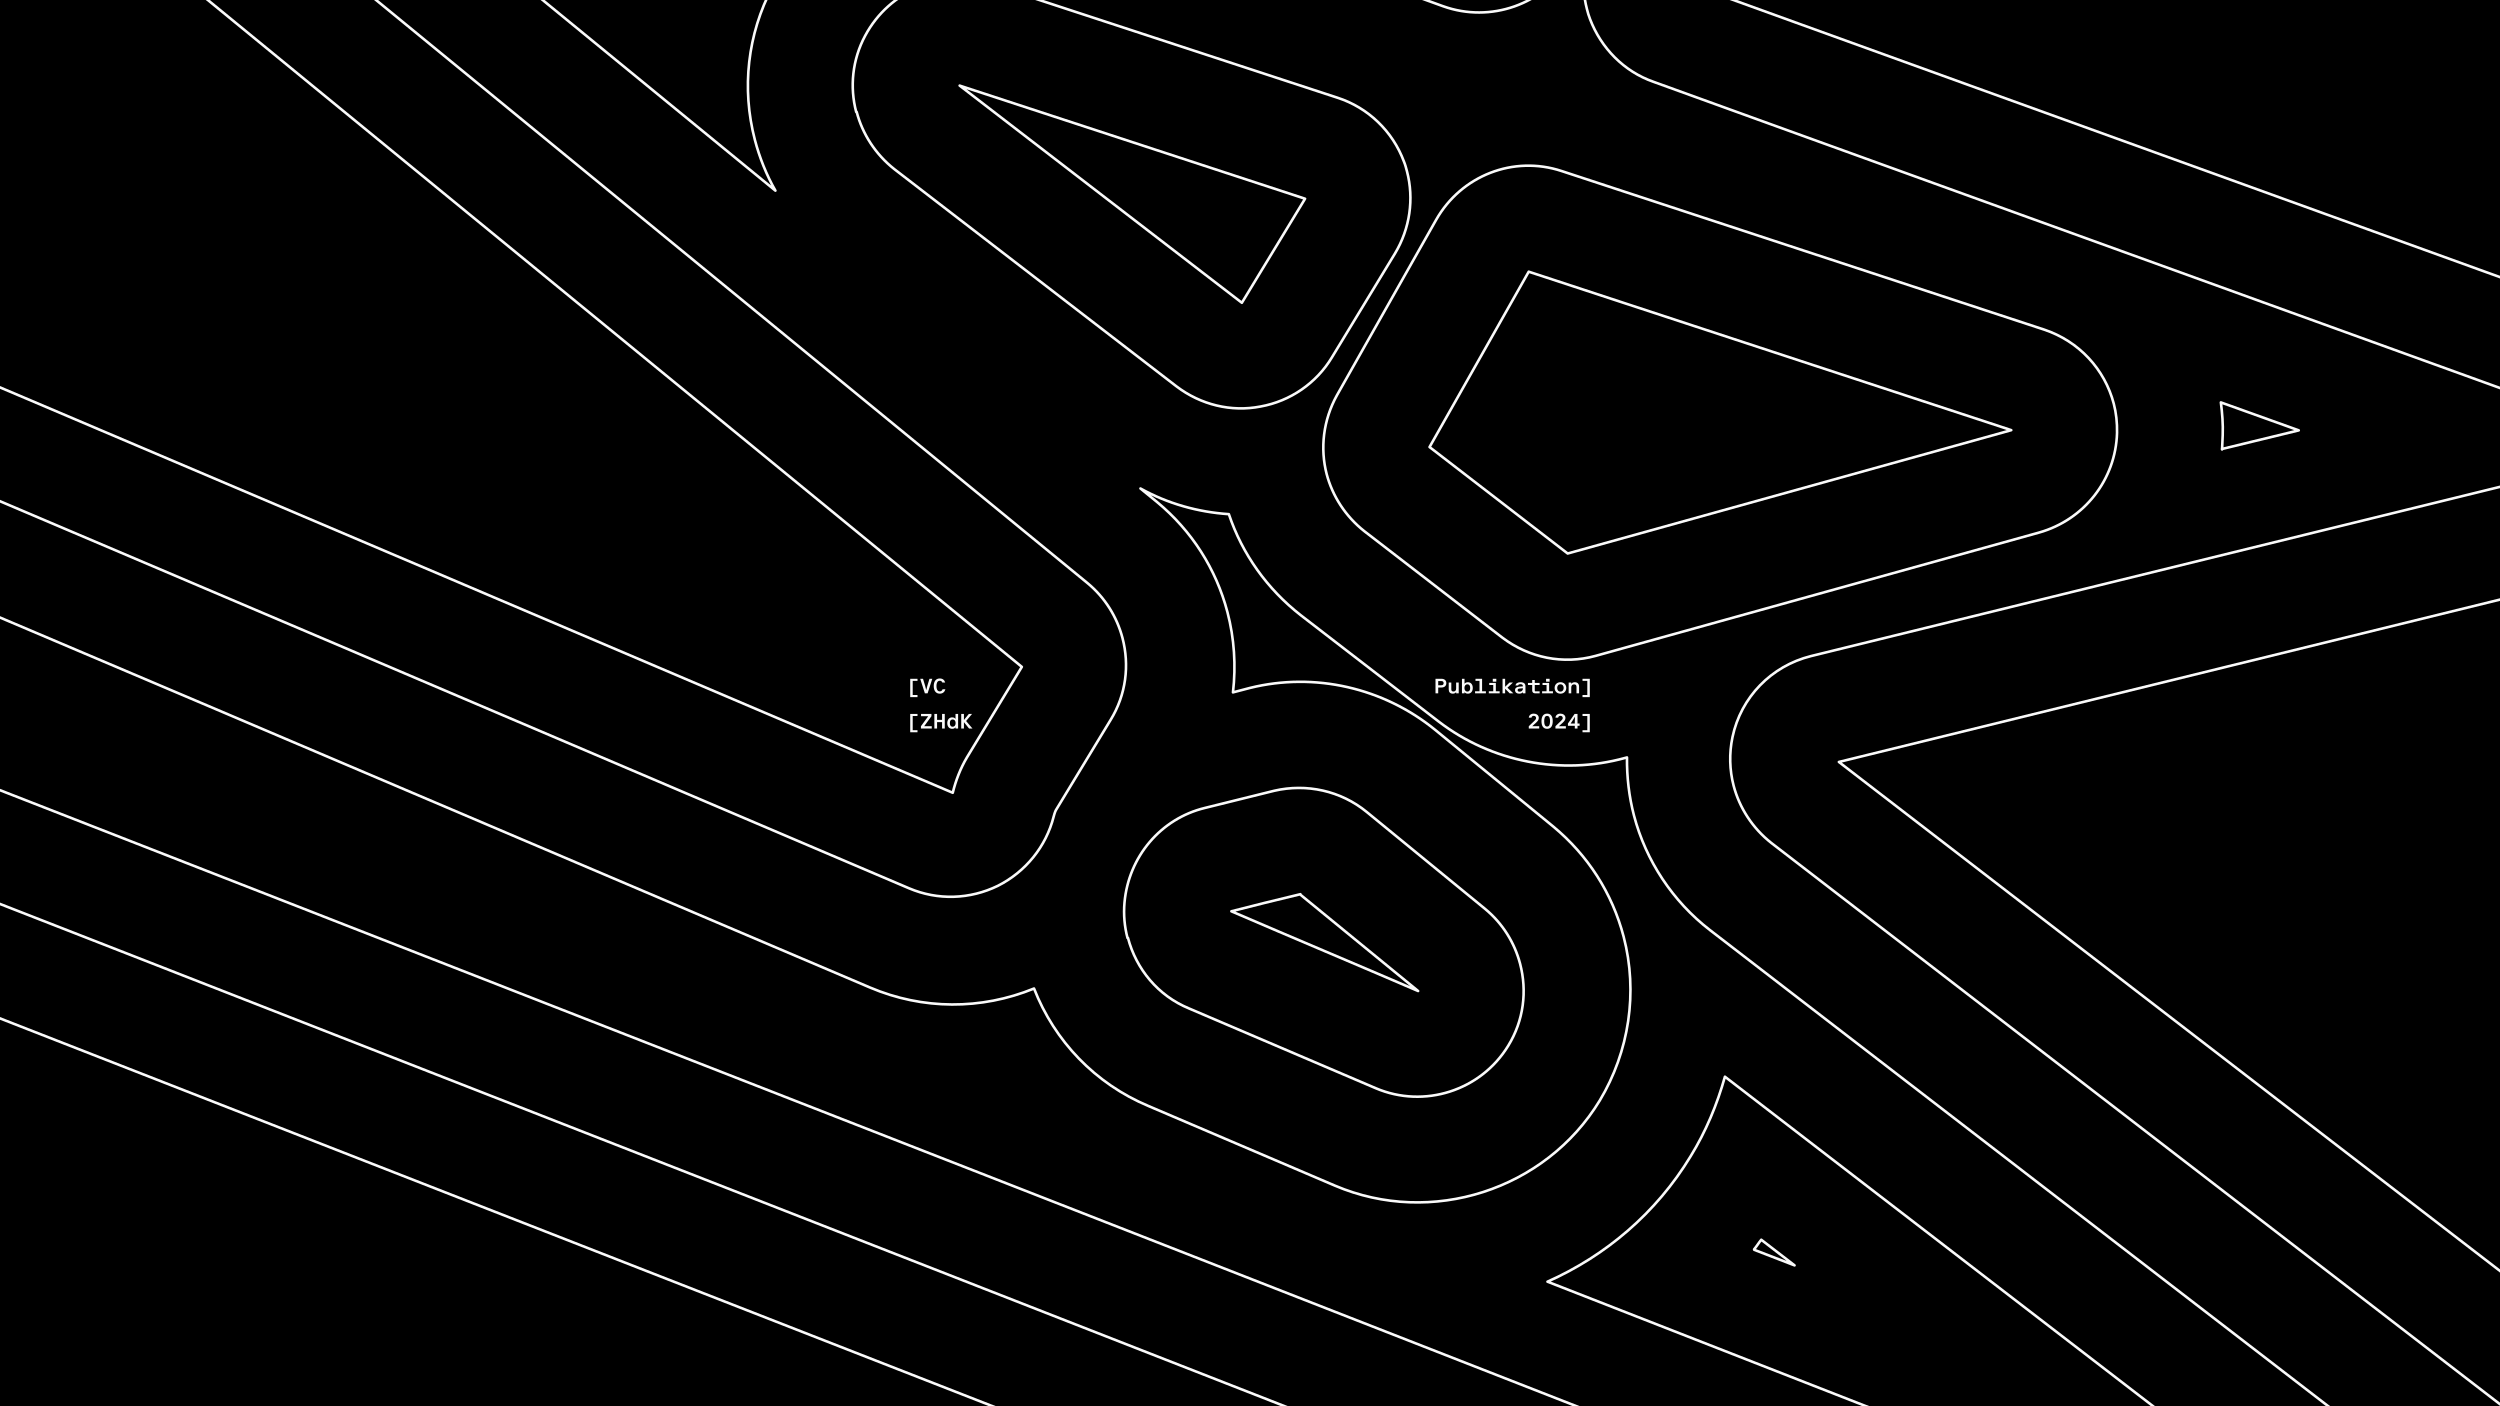 <svg width="1920" height="1080" viewBox="0 0 1920 1080" fill="none" xmlns="http://www.w3.org/2000/svg">
<rect x="0" y="0" width="1920" height="1080" fill="#808080" stroke="none"/>
<g clip-path="url(#clip0_1_51)">
<rect width="1920" height="1080" fill="black"/>
<path d="M-1008.86 -254.421C-1061.76 -286.244 -1127.35 -298.412 -1191.83 -282.276C-1324.47 -249.789 -1403.59 -113.608 -1367.39 17.636L-819.414 2247.52C-783.21 2394.36 -634.857 2484.37 -487.97 2448.15L-479.975 2446.06L77.678 2309.01C448.623 2200.79 309.183 1666.6 -67.566 1754.07C-67.566 1754.07 -212.667 1794.28 -356.633 1834.56C-439.186 1537.59 -594.137 979.626 -739.464 457.011C-663.61 499.906 -547.683 565.358 -547.683 565.358C-538.126 570.654 -528.569 575.95 -518.242 579.93C-515.974 580.079 2161.11 1627.08 2161.63 1626.2C2361.77 1702.65 2513.63 1435.68 2344.42 1302.86L1412.26 585.185C1689.7 517.027 1965.4 449.324 1965.4 449.324C2074.14 423.462 2080.71 266.914 1973.57 232.207L1299.16 -11.582C1502.04 -370.257 1707.82 -734.888 1707.82 -734.888C1752.76 -817.196 1632.1 -885.122 1584.15 -807.224L1137.55 -69.906L26.625 -471.603C-29.198 -491.893 -94.473 -475.923 -134.117 -427.304C-185.633 -364.439 -174.938 -271.073 -110.689 -221.427L784.774 512.162L742.485 581.895C737.608 590.226 734.047 599.326 731.711 608.849C194.547 380.005 -281.937 177.235 -317.288 164.21L-1008.43 -254.164L-1008.86 -254.421ZM1544.65 330.36L1203.97 425.095L1097.89 343.329C1122 300.632 1147.65 255.304 1174.06 208.661L1544.65 330.36ZM737.016 65.744L1002.29 152.628L953.75 232.537L737.016 65.744ZM998.37 686.831L1089.12 761.1C1041.4 740.545 993.421 720.428 945.7 699.873C961.69 695.688 979.508 691.396 998.718 686.74L998.37 686.831Z" stroke="#FAFAFA" stroke-width="2" stroke-linejoin="round"/>
<path d="M2332.03 1422.94C2341.86 1460.48 2327.45 1504.73 2296.22 1532.96C2275.42 1551.4 2240.42 1569.47 2190.11 1550.33C2189.76 1550.42 2189.23 1549.82 2188.44 1549.65C2157.56 1538.05 1412.49 1246.55 754.314 989.118C-314.196 571.32 -471.018 509.862 -501.797 500.092L-489.915 502.924C-494.904 500.887 -500.514 497.899 -507.439 494.141L-700.073 385.235C-728.832 368.993 -764.527 371.651 -790.445 391.804C-816.015 411.867 -827.322 445.28 -819.134 476.561C-819.043 476.909 -435.945 1855.49 -435.945 1855.49C-430.487 1876.35 -416.266 1893.8 -397.502 1904.48C-378.737 1915.17 -356.488 1917.89 -335.727 1912.08L-46.723 1831.61C91.551 1799.51 180.637 1881.66 205.836 1977.94C231.035 2074.22 193.968 2189.4 54.22 2230.06L-508.271 2367.99C-609.766 2393.07 -714.054 2330.86 -740.527 2229.72C-740.527 2229.72 -1290.47 -7.661 -1290.56 -8.009C-1301.57 -50.065 -1295.17 -93.707 -1273.1 -131.421C-1250.95 -168.788 -1215.77 -194.707 -1173.88 -204.927C-1132.35 -215.056 -1089.06 -208.56 -1052.04 -186.309L-361.075 231.888C-356.69 234.454 -352.396 236.673 -347.498 238.362C-319.061 249.117 32.69 398.453 698.123 682.206C720.271 691.636 744.92 690.755 766.327 680.324C787.643 669.546 803.375 650.202 809.219 627.132C810.138 623.549 810.908 622.233 810.908 622.233L852.925 552.929C864.909 533.451 867.535 510.852 862.076 489.998C857.892 474.009 848.751 458.947 835.033 447.682L-60.347 -286.17C-76.166 -298.37 -81.981 -312.075 -84.437 -321.46C-89.623 -341.272 -85.317 -361.71 -72.333 -377.365C-55.484 -398.115 -27.078 -405.922 -2.057 -396.872L1108.27 4.782C1144.75 17.889 1185.55 3.498 1205.83 -29.665L1317.33 -213.716L1226.65 -53.684C1216.22 -35.356 1213.42 -13.453 1218.78 7.054C1219.42 9.487 1220.15 12.268 1221.13 14.61C1229.57 36.913 1247.28 54.932 1269.76 62.789L1944.08 306.707C1953.44 309.829 1962.37 314.175 1965.83 327.383C1968.38 337.115 1966.75 347.939 1962.13 355.832C1958.19 362.063 1952.92 366.042 1944.49 367.878L1390.78 503.888C1360.45 511.453 1337.02 535.414 1330.56 566.072C1327.91 578.65 1328.32 591.542 1331.41 603.36C1335.87 620.391 1345.88 635.967 1360.39 647.398L2292.45 1365.34C2312.05 1380.63 2325.15 1399.48 2330.7 1420.69L2332.03 1422.94ZM1018.83 363.923C1023.29 380.954 1033.31 396.53 1047.81 407.961L1153.88 489.757C1174.27 505.219 1200.56 510.595 1225.49 503.698L1566.09 408.981C1600.66 399.19 1624.89 368.336 1625.89 332.422C1626.06 324.578 1625.2 317.006 1623.38 310.054C1616.46 283.638 1596.71 262.07 1569.86 253.127L1199.33 131.36C1162.34 119.13 1122.26 134.821 1102.94 168.844L1026.79 303.533C1016.2 322.646 1013.74 344.459 1018.92 364.271L1018.83 363.923ZM657.905 85.89C662.363 102.921 672.381 118.497 686.884 129.928L903.597 296.781C922.138 310.869 945.553 316.624 968.158 312.193C990.855 308.11 1011 294.294 1022.9 274.469L1071.42 194.549C1082.8 175.601 1086.12 152.82 1080.57 131.618C1079.93 129.185 1079.21 126.404 1078.22 124.062C1069.51 100.716 1050.67 82.623 1027.14 75.039L761.908 -11.894C724.13 -24.29 683.187 -7.631 664.491 27.344C654.501 45.928 652.554 66.864 657.558 85.981L657.905 85.89ZM866.274 720.272C872.551 744.254 889.42 764.722 913.141 774.483L1056.54 835.739C1093.75 851.627 1137.25 837.642 1158.3 803.163C1170.29 783.686 1172.91 761.087 1167.45 740.232C1163.27 724.244 1154.13 709.181 1140.41 697.916L1049.67 623.62C1029.8 607.281 1003.42 601.558 978.562 607.321L925.556 620.452C891.316 628.67 866.721 658.134 863.622 693.112C862.768 702.62 863.653 711.673 865.927 720.363L866.274 720.272Z" stroke="#FAFAFA" stroke-width="2" stroke-linejoin="round"/>
<path d="M2253.05 1443.3C2254.68 1449.56 2251.52 1463 2241.6 1471.91C2237.12 1476.05 2233.15 1479.32 2219.07 1473.73C2186.97 1461.71 1435.66 1168.05 784.765 913.432C-125.309 557.771 -371.721 461.553 -447.021 433.382C-450.966 431.074 -454.82 429.113 -458.93 427.591C-460.154 427.169 -657.964 315.26 -657.964 315.26C-715.457 282.799 -786.124 287.933 -838.544 328.748C-889.665 368.851 -912.364 435.291 -895.908 498.164C-895.908 498.164 -768.133 957.993 -512.583 1877.65C-500.887 1919.5 -473.592 1954.3 -435.641 1975.91C-397.781 1997.18 -353.996 2002.79 -311.796 1991.01L-22.559 1910.48C92.642 1884.04 123.913 1979.41 129.005 1998.86C136.187 2026.3 150.52 2117.94 33.225 2151.98L-525.569 2288.95C-584.203 2303.19 -643.995 2267.62 -659.269 2209.26C-1025.61 718.804 -1208.84 -26.654 -1208.96 -27.117C-1214.42 -47.959 -1211.43 -69.155 -1200.05 -88.092C-1188.93 -106.591 -1172.17 -119.143 -1151.59 -124.16C-1130.74 -129.616 -1109.8 -126.189 -1091.21 -114.724L-400.896 303.28C-392.13 308.409 -383.107 313.1 -373.663 316.566C-355.121 323.59 -159.464 405.999 668.092 758.39C708.608 775.622 753.552 775.736 794.131 759.177C809.905 799.588 841.096 832.251 881.959 849.393L1025.3 910.605C1099.24 942.101 1186.9 913.962 1228.65 845.134C1251.14 807.698 1258.13 762.072 1246.95 719.346C1238.22 685.999 1219.44 656.769 1192.89 634.767L1102.19 560.52C1062.55 528.21 1009.64 516.079 960.128 528.295L946.927 531.75C949.312 511.083 947.951 490.283 942.678 470.136C933.95 436.789 915.164 407.559 888.619 385.557L875.876 375.159C896.733 386.773 919.973 393.31 943.767 394.877C954.034 425.594 973.317 452.467 998.969 472.476L1104.99 554.218C1145.4 585.213 1198.99 595.682 1248.14 582.077L1249.53 581.713C1249.35 596.608 1251.08 611.742 1254.9 626.332C1263.99 661.068 1284.8 692.366 1313.18 714.261L2244.82 1431.72C2247.19 1433.7 2252.56 1438.61 2253.83 1443.47L2253.05 1443.3ZM1706.55 345.183C1706.77 341.784 1706.9 338.037 1707.04 334.291C1707.38 325.665 1706.67 317.312 1705.63 309.05L1765.44 330.512L1706.45 344.835L1706.55 345.183ZM651.123 -72.278C627.16 -57.47 607.099 -36.259 593.191 -9.978C574.079 26.201 569.398 67.883 579.763 107.482C583.308 121.029 588.682 134.469 595.52 146.413L73.46 -281.111L651.123 -72.278Z" stroke="#FAFAFA" stroke-width="2" stroke-linejoin="round"/>
<path d="M1188.47 984.33C1233.03 964.501 1271.96 931.669 1298.41 888.001C1310.13 868.971 1318.79 848.146 1324.74 826.915L1880.81 1254.85C1673.62 1173.97 1411.84 1071.74 1188.47 984.33ZM511.891 -27.488L493.082 -42.609L515.21 -34.667C514.018 -32.128 513.174 -29.68 511.982 -27.14L511.891 -27.488ZM49.743 2019.91C57.472 2049.44 47.086 2063.66 10.178 2074.44L-545.285 2210.54C-560.574 2214.54 -576.886 2204.7 -580.887 2189.42C-1059.4 241.976 -1120.95 -8.795 -1129.24 -41.887L-704.335 215.486C-768.729 206.357 -835.627 223.123 -888.922 264.911C-965.973 325.165 -999.642 424.917 -974.911 519.406C-974.911 519.406 -847.036 979.611 -591.285 1900.02C-573.695 1962.97 -532.963 2015.04 -476.244 2047.34C-419.524 2079.63 -353.574 2087.61 -290.606 2070.02L-3.03 1989.92C14.525 1986.07 39.651 1981.35 49.743 2019.91Z" stroke="#FAFAFA" stroke-width="2" stroke-linejoin="round"/>
<path d="M1347.16 959.505C1349.14 957.131 1350.68 954.5 1352.65 952.126L1378.21 971.806L1347.25 959.853L1347.16 959.505ZM-914.618 182.44C-923.176 188.022 -931.387 193.514 -938.977 199.958C-952.877 210.652 -965.37 222.465 -976.988 234.791C-986.847 194.287 -995.688 159.088 -1002.91 128.665L-914.27 182.349L-914.618 182.44Z" stroke="#FAFAFA" stroke-width="2" stroke-linejoin="round"/>
<path d="M699.04 521.3H704.64V522.9H700.96V533.78H704.64V535.38H699.04V521.3ZM706.714 521.3H708.874L710.49 526.644C710.842 527.828 711.034 528.58 711.322 529.86H711.386C711.674 528.58 711.866 527.828 712.218 526.644L713.834 521.3H715.994L712.394 532.5H710.314L706.714 521.3ZM726.069 529.38C725.509 531.46 723.989 532.74 721.749 532.74C718.709 532.74 717.109 530.42 717.109 526.9C717.109 523.38 718.709 521.06 721.749 521.06C723.989 521.06 725.349 522.26 725.909 524.18H723.701C723.429 523.38 722.789 522.82 721.749 522.82C719.829 522.82 719.189 524.74 719.189 526.9C719.189 529.06 719.829 530.98 721.749 530.98C722.869 530.98 723.589 530.34 723.877 529.38H726.069Z" fill="#FAFAFA"/>
<path d="M1104.55 532.5H1102.47V521.3H1106.95C1109.35 521.3 1110.79 522.58 1110.79 524.66C1110.79 526.74 1109.35 528.02 1106.95 528.02H1104.55V532.5ZM1104.55 523.06V526.26H1106.95C1108.07 526.26 1108.71 525.7 1108.71 524.66C1108.71 523.62 1108.07 523.06 1106.95 523.06H1104.55ZM1118.32 524.18H1120.3V532.5H1118.32V531.54C1117.79 532.26 1117.02 532.74 1115.74 532.74C1113.71 532.74 1112.62 531.54 1112.62 529.46V524.18H1114.61V529.3C1114.61 530.42 1114.99 531.076 1116.27 531.076C1117.55 531.076 1118.32 530.26 1118.32 528.82V524.18ZM1127.34 532.74C1125.9 532.74 1125.18 532.164 1124.76 531.54V532.5H1122.78V521.3H1124.76V525.14C1125.18 524.516 1125.98 523.94 1127.34 523.94C1129.82 523.94 1131.1 525.94 1131.1 528.34C1131.1 530.74 1129.82 532.74 1127.34 532.74ZM1126.94 531.14C1128.38 531.14 1129.11 530.1 1129.11 528.34C1129.11 526.58 1128.38 525.54 1126.94 525.54C1125.58 525.54 1124.68 526.66 1124.68 528.34C1124.68 530.02 1125.58 531.14 1126.94 531.14ZM1133.17 521.3H1138.24V530.9H1141.17V532.5H1132.85V530.9H1136.26V522.9H1133.17V521.3ZM1146.45 521.3H1149.17V523.54H1146.45V521.3ZM1143.73 524.5H1148.8V530.9H1151.73V532.5H1143.41V530.9H1146.81V526.1H1143.73V524.5ZM1155.94 532.5H1153.96V521.3H1155.94V527.46L1159.32 524.18H1161.96L1157.7 528.18L1162.28 532.5H1159.48L1155.94 528.98V532.5ZM1166.71 532.74C1164.95 532.74 1163.55 531.86 1163.55 530.02C1163.55 528.42 1164.79 527.556 1166.71 527.38L1169.57 527.124V526.98C1169.57 526.02 1169.03 525.444 1167.75 525.444C1166.55 525.444 1166.05 525.812 1165.92 526.42H1163.87C1164.13 524.916 1165.39 523.94 1167.75 523.94C1169.11 523.94 1170.31 524.308 1170.93 525.044C1171.35 525.524 1171.55 526.18 1171.55 526.98V532.5H1169.57V531.556C1169.03 532.228 1168.29 532.74 1166.71 532.74ZM1167.03 531.22C1168.39 531.22 1169.57 530.42 1169.57 528.9V528.564L1166.79 528.82C1166.05 528.884 1165.54 529.3 1165.54 530.02C1165.54 530.82 1166.11 531.22 1167.03 531.22ZM1178.7 530.26C1178.7 530.74 1178.83 530.964 1179.31 530.964H1182.43V532.5H1179.15C1177.63 532.5 1176.72 531.78 1176.72 530.26V526.1H1173.47V524.5H1176.72V522.26H1178.7V524.5H1182.43V526.1H1178.7V530.26ZM1187.38 521.3H1190.1V523.54H1187.38V521.3ZM1184.66 524.5H1189.73V530.9H1192.66V532.5H1184.34V530.9H1187.75V526.1H1184.66V524.5ZM1198.42 532.74C1195.7 532.74 1193.94 530.82 1193.94 528.34C1193.94 525.86 1195.7 523.94 1198.42 523.94C1201.14 523.94 1202.9 525.86 1202.9 528.34C1202.9 530.82 1201.14 532.74 1198.42 532.74ZM1198.42 531.14C1200.18 531.14 1200.91 529.7 1200.91 528.34C1200.91 526.98 1200.18 525.54 1198.42 525.54C1196.66 525.54 1195.92 526.98 1195.92 528.34C1195.92 529.7 1196.66 531.14 1198.42 531.14ZM1206.72 532.5H1204.73V524.18H1206.72V525.22C1207.24 524.42 1208.17 523.94 1209.45 523.94C1211.48 523.94 1212.73 525.14 1212.73 527.3V532.5H1210.75V527.46C1210.75 526.26 1210.17 525.604 1208.89 525.604C1207.61 525.604 1206.72 526.42 1206.72 527.94V532.5ZM1215.37 521.3H1220.97V535.38H1215.37V533.78H1219.05V522.9H1215.37V521.3Z" fill="#FAFAFA"/>
<path d="M699.04 548.3H704.64V549.9H700.96V560.78H704.64V562.38H699.04V548.3ZM715.594 559.5H707.274V557.74L712.874 550.06H707.354V548.3H715.354V550.06L709.754 557.74H715.594V559.5ZM719.669 559.5H717.589V548.3H719.669V552.86H723.509V548.3H725.589V559.5H723.509V554.62H719.669V559.5ZM731.263 559.74C728.783 559.74 727.503 557.74 727.503 555.34C727.503 552.94 728.783 550.94 731.263 550.94C732.623 550.94 733.423 551.516 733.839 552.14V548.3H735.823V559.5H733.839V558.54C733.423 559.164 732.703 559.74 731.263 559.74ZM731.663 558.14C733.023 558.14 733.919 557.02 733.919 555.34C733.919 553.66 733.023 552.54 731.663 552.54C730.223 552.54 729.487 553.58 729.487 555.34C729.487 557.1 730.223 558.14 731.663 558.14ZM740.298 559.5H738.218V548.3H740.298V552.94L744.058 548.3H746.538L741.978 553.74L746.858 559.5H744.218L740.298 554.62V559.5Z" fill="#FAFAFA"/>
<path d="M1182.11 559.5H1174.11V557.74L1178.43 553.58C1179.31 552.732 1179.71 552.14 1179.71 551.42C1179.71 550.54 1179.07 549.756 1177.95 549.756C1176.99 549.756 1176.27 550.3 1176.19 551.18H1174.11C1174.27 549.26 1175.79 548.06 1177.95 548.06C1179.93 548.06 1181.79 549.228 1181.79 551.34C1181.79 552.78 1181.02 553.804 1179.71 555.02L1176.75 557.74H1182.11V559.5ZM1188.18 548.06C1191.06 548.06 1192.5 550.22 1192.5 553.9C1192.5 557.58 1191.06 559.74 1188.18 559.74C1185.3 559.74 1183.86 557.58 1183.86 553.9C1183.86 550.22 1185.3 548.06 1188.18 548.06ZM1188.18 549.82C1186.42 549.82 1185.94 551.58 1185.94 553.9C1185.94 556.22 1186.42 557.98 1188.18 557.98C1189.94 557.98 1190.42 556.22 1190.42 553.9C1190.42 551.58 1189.94 549.82 1188.18 549.82ZM1202.58 559.5H1194.58V557.74L1198.9 553.58C1199.78 552.732 1200.18 552.14 1200.18 551.42C1200.18 550.54 1199.54 549.756 1198.42 549.756C1197.46 549.756 1196.74 550.3 1196.66 551.18H1194.58C1194.74 549.26 1196.26 548.06 1198.42 548.06C1200.4 548.06 1202.26 549.228 1202.26 551.34C1202.26 552.78 1201.49 553.804 1200.18 555.02L1197.22 557.74H1202.58V559.5ZM1211.53 559.5H1209.45V557.42H1204.17V555.66L1209.29 548.3H1211.53V555.66H1213.13V557.42H1211.53V559.5ZM1207.37 553.98L1206.25 555.66H1209.45V554.06C1209.45 552.78 1209.48 551.82 1209.56 550.54H1209.5C1208.76 551.82 1208.22 552.7 1207.37 553.98ZM1215.37 548.3H1220.97V562.38H1215.37V560.78H1219.05V549.9H1215.37V548.3Z" fill="#FAFAFA"/>
</g>
<defs>
<clipPath id="clip0_1_51">
<rect width="1920" height="1080" fill="white"/>
</clipPath>
</defs>
</svg>
